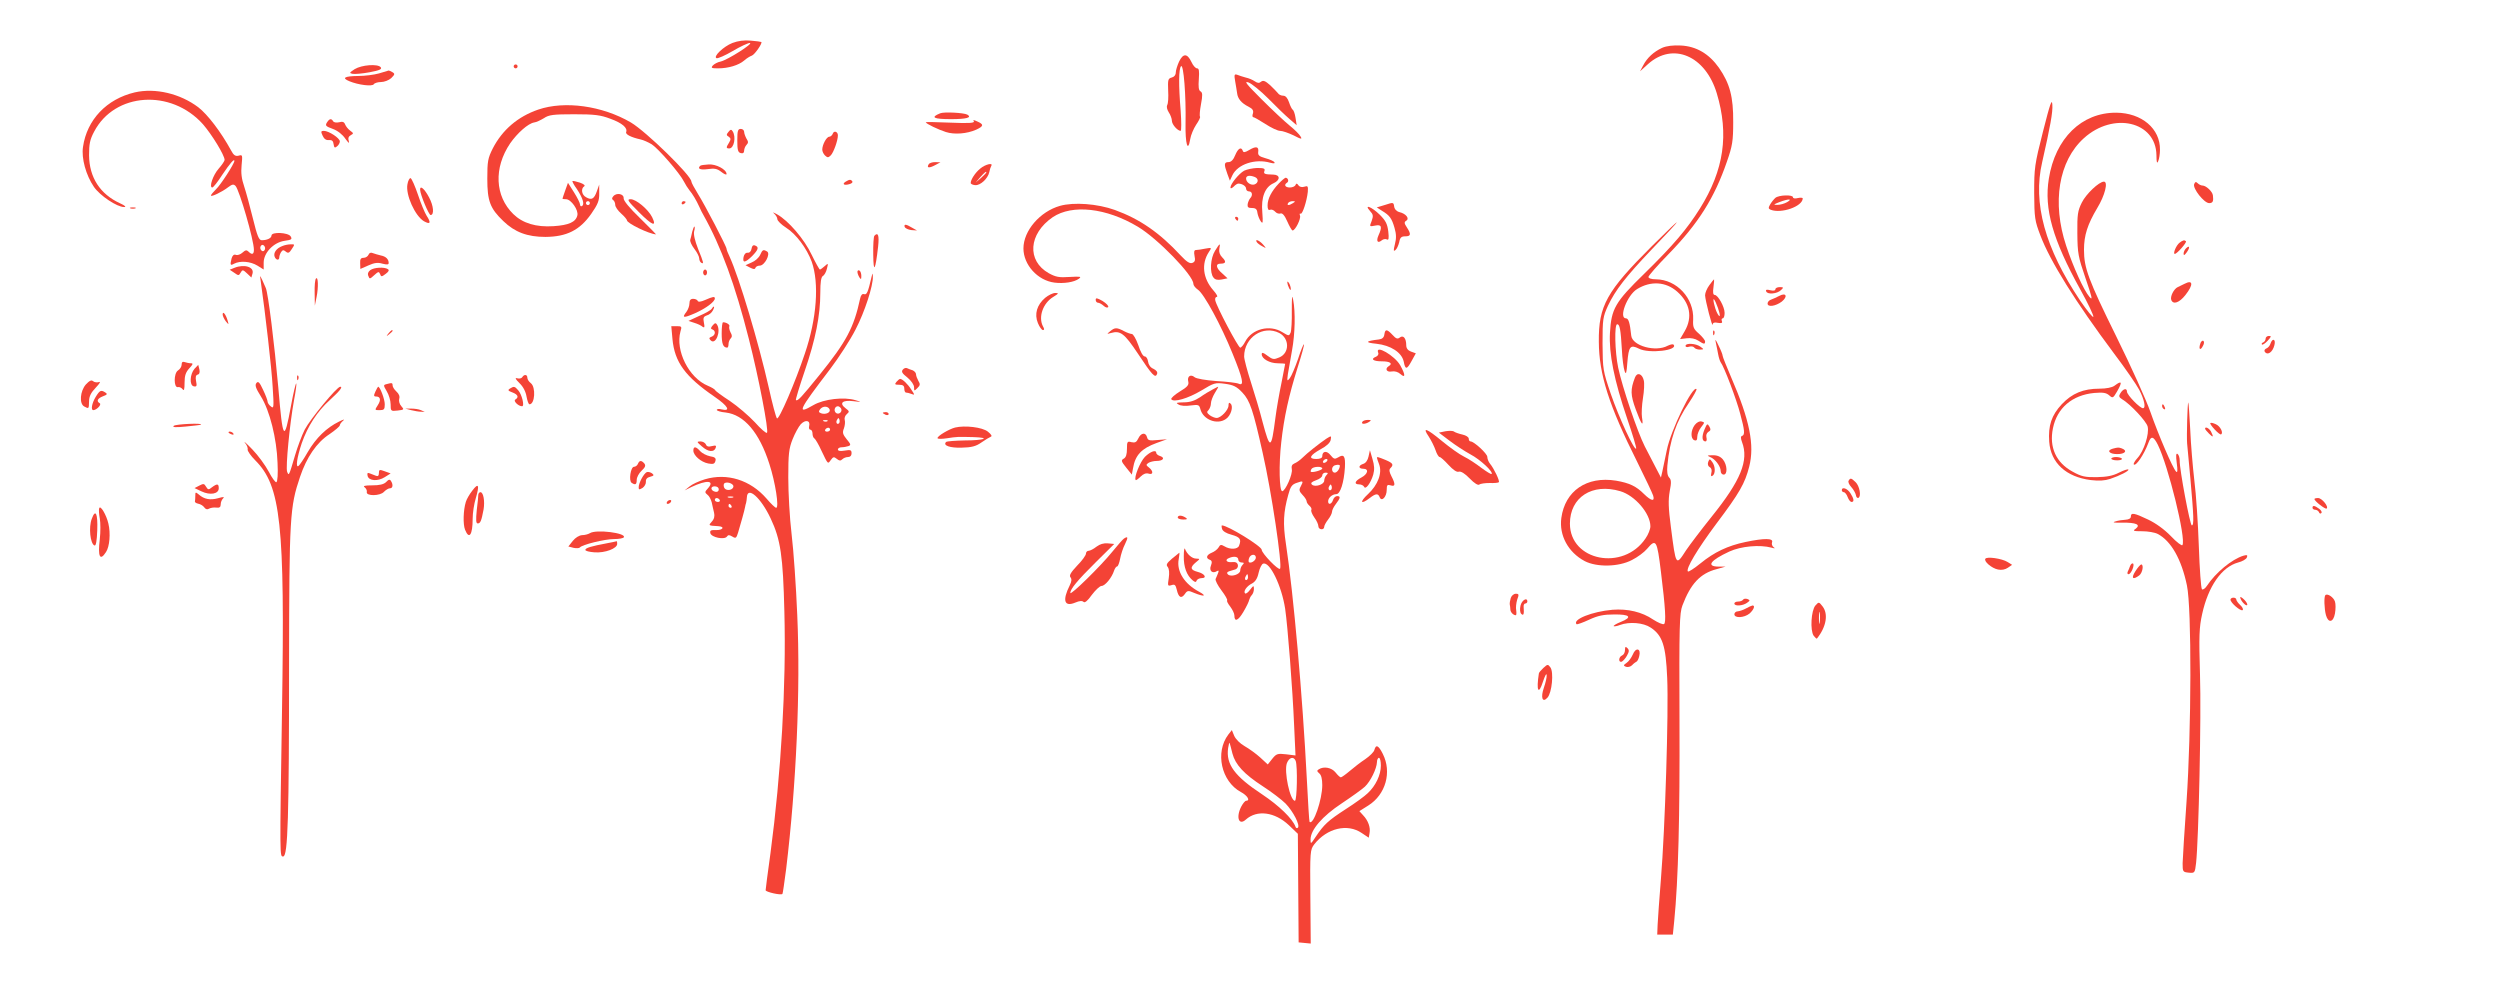 <?xml version="1.0" standalone="no"?>
<!DOCTYPE svg PUBLIC "-//W3C//DTD SVG 20010904//EN"
 "http://www.w3.org/TR/2001/REC-SVG-20010904/DTD/svg10.dtd">
<svg version="1.0" xmlns="http://www.w3.org/2000/svg"
 width="1280pt" height="512pt" viewBox="0 0 1280 512"
 preserveAspectRatio="xMidYMid meet">
<g transform="translate(0,512) scale(0.1,-0.1)"
fill="#f44336" stroke="none">
<path d="M3750 4900 c-46 -18 -101 -71 -81 -78 7 -2 44 14 83 37 39 23 78 41
87 41 22 -1 -114 -87 -149 -95 -16 -3 -34 -13 -41 -21 -10 -12 -5 -14 27 -14
53 0 106 16 134 40 12 11 30 22 39 25 14 4 56 64 49 70 -2 1 -26 5 -54 7 -34
3 -65 -1 -94 -12z"/>
<path d="M8510 4875 c-43 -20 -77 -51 -97 -90 l-16 -30 41 37 c127 114 294 43
352 -150 63 -210 37 -392 -86 -589 -66 -105 -133 -185 -285 -334 -150 -146
-169 -180 -176 -303 -6 -105 21 -242 88 -439 28 -82 49 -151 46 -154 -10 -10
-88 159 -130 281 -40 118 -41 125 -42 256 0 127 2 138 28 195 38 80 90 147
221 285 173 180 175 190 4 20 -232 -231 -274 -306 -272 -490 1 -167 51 -325
197 -616 41 -82 77 -159 81 -171 10 -32 -9 -29 -46 7 -41 41 -75 57 -144 69
-150 24 -261 -52 -280 -191 -12 -89 35 -176 120 -221 62 -32 174 -30 242 6 28
14 63 40 77 57 46 54 51 46 71 -118 23 -185 27 -260 16 -267 -6 -4 -31 7 -56
23 -57 39 -130 56 -208 50 -104 -9 -207 -50 -184 -74 3 -2 32 8 64 23 45 21
75 27 128 27 82 1 95 -14 35 -38 -23 -9 -39 -19 -37 -22 3 -2 17 0 32 6 48 18
120 12 157 -13 61 -40 78 -92 85 -257 8 -175 -11 -775 -32 -1030 -8 -102 -16
-207 -17 -235 l-2 -50 40 0 40 0 7 69 c21 212 29 534 27 1026 -2 489 0 550 15
590 42 111 91 164 175 186 l46 13 -37 0 c-64 1 -41 32 56 77 61 28 157 36 216
20 17 -5 21 -4 11 2 -8 6 -11 17 -8 26 8 21 -41 21 -136 1 -91 -19 -160 -52
-230 -109 -32 -26 -61 -45 -65 -42 -12 13 49 115 146 245 119 158 146 206 168
292 28 110 3 237 -92 456 -24 56 -44 106 -44 111 0 6 -9 29 -21 53 -15 32 -19
36 -14 15 3 -15 9 -42 12 -60 3 -17 9 -35 13 -41 17 -21 82 -193 100 -264 23
-85 25 -108 9 -113 -7 -2 -7 -12 0 -31 36 -94 -6 -197 -155 -382 -53 -66 -112
-144 -131 -172 -53 -82 -52 -84 -78 118 -13 98 -14 139 -6 184 9 45 8 59 -3
70 -9 10 -12 30 -9 62 12 129 45 226 110 320 24 36 42 68 39 71 -20 19 -132
-212 -152 -313 -9 -44 -19 -93 -23 -110 l-7 -30 -26 50 c-14 28 -40 77 -57
110 -37 73 -115 303 -136 403 -17 82 -20 222 -5 222 13 0 18 -27 24 -130 2
-47 9 -96 14 -110 7 -20 10 -12 14 44 7 83 15 93 59 71 51 -27 206 -9 177 21
-4 3 -16 0 -29 -6 -62 -34 -181 -1 -187 51 -7 67 -14 89 -27 89 -39 0 6 119
57 150 70 43 147 38 205 -13 66 -58 80 -131 39 -202 l-24 -41 34 4 c21 3 44
-2 59 -12 29 -19 35 -20 35 -4 0 6 -14 24 -32 40 -28 24 -31 34 -29 72 5 109
-84 205 -191 206 -22 0 -38 5 -38 12 0 6 46 59 103 117 153 157 235 288 299
474 28 80 32 106 32 202 1 129 -17 197 -73 278 -51 72 -116 110 -195 114 -40
2 -73 -2 -96 -12z m-214 -2270 c75 -22 154 -114 154 -180 0 -14 -11 -42 -25
-62 -114 -169 -387 -115 -387 76 0 135 114 209 258 166z"/>
<path d="M6037 4805 c-9 -20 -17 -45 -17 -56 0 -13 -8 -23 -21 -26 -19 -5 -20
-12 -18 -67 2 -33 0 -67 -5 -74 -4 -8 -1 -23 8 -37 9 -13 16 -33 16 -43 0 -19
29 -52 45 -52 4 0 4 46 0 103 -11 132 -10 216 2 228 13 13 26 -153 23 -292 -2
-106 12 -154 24 -81 3 20 17 53 30 73 14 20 23 39 20 42 -3 3 -1 31 5 63 9 47
8 60 -2 66 -10 5 -12 23 -9 63 3 42 1 55 -9 55 -8 0 -21 15 -29 33 -21 44 -42
45 -63 2z"/>
<path d="M1816 4766 c-27 -18 -29 -20 -11 -24 11 -2 50 1 87 8 53 10 65 16 57
26 -15 18 -97 12 -133 -10z"/>
<path d="M2630 4780 c0 -5 5 -10 10 -10 6 0 10 5 10 10 0 6 -4 10 -10 10 -5 0
-10 -4 -10 -10z"/>
<path d="M1940 4744 c-25 -7 -72 -13 -106 -13 -71 -1 -86 -10 -45 -27 46 -19
118 -28 125 -15 4 6 21 11 37 11 16 0 40 9 52 20 18 18 20 22 7 30 -8 5 -17 9
-20 9 -3 -1 -25 -7 -50 -15z"/>
<path d="M6324 4704 c4 -21 8 -49 10 -61 3 -28 22 -51 58 -69 22 -11 27 -20
23 -35 -4 -10 -3 -19 2 -19 5 0 32 -16 62 -35 29 -19 63 -35 75 -35 13 0 43
-11 69 -23 40 -21 45 -21 36 -6 -5 10 -30 35 -56 56 -26 21 -91 82 -144 135
-78 78 -91 94 -67 86 17 -6 63 -44 102 -83 39 -40 88 -87 108 -104 l37 -32 -6
38 c-3 21 -10 39 -14 41 -4 2 -13 19 -19 38 -8 23 -18 34 -30 34 -11 0 -23 6
-27 13 -5 6 -23 25 -40 41 -25 22 -35 26 -46 18 -10 -9 -18 -8 -33 2 -10 7
-31 16 -46 19 -14 4 -34 10 -43 14 -15 5 -17 1 -11 -33z"/>
<path d="M690 4647 c-144 -34 -245 -140 -265 -279 -9 -58 15 -145 56 -205 31
-45 118 -103 154 -103 13 0 6 7 -20 19 -103 47 -158 133 -159 246 0 57 4 80
26 121 105 201 394 220 557 38 46 -53 111 -159 111 -183 0 -5 -14 -26 -30 -44
-30 -34 -51 -97 -33 -97 5 0 28 29 51 65 39 58 62 85 62 71 0 -14 -71 -124
-94 -145 -14 -14 -26 -28 -26 -32 0 -9 57 18 89 43 20 15 27 16 37 6 20 -22
94 -277 94 -327 0 -24 -10 -27 -28 -9 -9 9 -16 8 -30 -5 -11 -10 -26 -15 -34
-12 -10 4 -17 -2 -22 -17 -9 -36 -7 -39 13 -28 31 16 83 12 119 -10 l32 -20 0
35 c0 51 51 104 107 112 36 5 40 8 31 23 -13 20 -98 24 -98 4 0 -13 -22 -24
-50 -24 -14 0 -23 21 -45 111 -15 61 -35 135 -45 165 -13 38 -17 69 -13 108 5
52 5 55 -15 49 -17 -4 -26 2 -39 27 -52 95 -120 184 -168 221 -93 70 -220 100
-325 76z m665 -807 c-5 -8 -11 -8 -17 -2 -6 6 -7 16 -3 22 5 8 11 8 17 2 6 -6
7 -16 3 -22z"/>
<path d="M10460 4446 c-43 -169 -45 -186 -45 -315 1 -127 3 -141 32 -217 50
-132 179 -339 377 -604 56 -74 114 -158 129 -186 26 -50 35 -94 19 -94 -16 0
-82 68 -82 85 0 20 -20 15 -34 -9 -9 -14 -7 -20 9 -30 40 -23 124 -112 131
-140 9 -38 -19 -125 -52 -161 -14 -15 -22 -30 -19 -33 11 -11 53 52 75 111 13
37 26 34 48 -10 53 -106 146 -482 126 -514 -3 -5 -30 15 -59 46 -34 35 -77 66
-117 85 -71 34 -88 37 -88 15 0 -9 -10 -15 -27 -16 -16 -1 -39 -4 -53 -9 -17
-5 -6 -7 35 -6 72 1 97 -10 70 -31 -17 -11 -13 -13 34 -13 28 0 64 -6 79 -14
68 -36 121 -129 149 -263 25 -118 23 -745 -2 -1108 -11 -148 -19 -290 -20
-315 0 -43 1 -45 31 -48 31 -3 32 -2 38 50 13 118 27 748 20 964 -6 200 -4
242 11 310 31 142 100 241 184 264 21 5 42 17 45 26 5 12 1 14 -17 9 -60 -18
-143 -87 -188 -155 -9 -14 -21 -21 -25 -17 -5 5 -12 104 -16 220 -4 117 -14
268 -23 337 -8 69 -18 186 -21 260 -4 74 -8 137 -10 139 -4 4 -9 -174 -6 -209
1 -8 8 -91 17 -183 17 -191 19 -237 7 -237 -9 0 -63 286 -62 332 0 15 -5 30
-11 34 -8 5 -9 -9 -4 -47 5 -37 4 -51 -3 -44 -17 16 -92 191 -132 306 -20 58
-98 231 -174 385 -144 292 -166 352 -166 445 0 74 18 130 68 214 39 64 57 135
34 135 -25 0 -92 -64 -113 -107 -21 -42 -24 -61 -23 -158 1 -102 4 -119 42
-230 34 -99 38 -116 20 -95 -29 34 -82 150 -119 261 -74 222 -39 435 91 552
151 136 368 85 371 -87 0 -38 3 -46 9 -31 5 11 9 37 9 58 2 108 -93 189 -224
190 -177 1 -312 -131 -345 -338 -25 -155 20 -312 161 -567 39 -70 69 -133 67
-140 -2 -6 -32 31 -67 82 -181 270 -244 500 -195 710 41 181 55 256 52 294 -2
33 -11 8 -48 -138z"/>
<path d="M2756 4559 c-105 -36 -184 -104 -233 -199 -25 -50 -28 -65 -28 -155
0 -114 14 -152 82 -217 59 -57 123 -81 216 -81 108 1 175 34 234 118 34 49 42
68 41 105 l0 45 -12 -34 c-14 -40 -27 -47 -55 -31 -23 12 -28 44 -10 56 7 4
-2 12 -22 19 -19 6 -36 10 -38 8 -2 -1 7 -20 22 -40 31 -47 41 -79 27 -88 -5
-3 -10 0 -10 7 0 8 -14 36 -31 63 l-31 49 -14 -39 c-8 -22 -14 -41 -14 -42 0
-2 8 -3 18 -3 26 0 65 -56 58 -83 -8 -34 -44 -50 -122 -55 -89 -6 -158 15
-206 62 -94 92 -101 236 -16 362 37 53 92 102 123 107 11 1 33 12 50 22 25 17
47 20 155 20 105 0 135 -4 185 -23 61 -22 89 -47 81 -68 -5 -12 25 -27 74 -38
14 -3 39 -14 57 -25 33 -21 144 -148 165 -191 7 -14 19 -33 27 -43 17 -20 36
-52 52 -87 6 -14 15 -32 20 -40 92 -164 163 -359 233 -635 50 -195 103 -471
93 -481 -4 -4 -32 20 -62 54 -31 33 -88 82 -128 109 -40 26 -74 51 -75 55 -2
5 -19 15 -38 23 -97 40 -167 180 -140 278 8 25 6 27 -19 27 l-28 0 6 -66 c11
-118 65 -192 215 -295 70 -48 86 -77 36 -65 -13 4 -24 2 -24 -3 0 -4 20 -11
45 -13 95 -11 173 -103 224 -263 31 -95 51 -225 35 -225 -5 0 -27 21 -50 48
-82 94 -201 132 -315 98 -30 -9 -65 -25 -79 -37 l-25 -20 34 17 c80 38 123 35
85 -7 -16 -17 -16 -21 -2 -32 9 -6 18 -24 22 -39 3 -16 9 -39 12 -53 4 -17 1
-32 -11 -45 -19 -21 -19 -21 32 -24 36 -2 25 -21 -11 -20 -27 1 -32 -2 -29
-16 6 -22 73 -35 85 -17 6 9 12 9 27 0 18 -11 21 -9 30 20 11 37 34 117 36
132 1 6 3 15 5 20 2 6 3 19 4 29 3 59 72 -2 122 -109 51 -108 63 -192 70 -477
10 -376 -17 -828 -71 -1235 -14 -100 -25 -186 -25 -191 0 -9 79 -27 86 -19 2
1 10 59 19 127 52 430 74 919 57 1300 -6 146 -19 333 -29 415 -10 83 -17 213
-17 290 0 120 3 148 22 196 12 30 31 65 42 77 24 25 50 20 43 -9 -3 -10 0 -19
6 -19 6 0 11 -9 11 -19 0 -11 4 -23 10 -26 5 -3 22 -32 36 -63 34 -71 32 -69
48 -47 12 17 16 17 30 6 13 -11 20 -11 28 -3 7 7 20 12 30 12 11 0 18 7 18 19
0 17 -5 19 -35 14 -23 -4 -35 -2 -35 6 0 6 9 11 19 11 11 0 26 3 35 6 14 5 12
10 -9 35 -20 25 -23 34 -14 56 5 14 7 33 4 43 -3 9 2 23 11 30 14 12 13 15 -7
30 -34 26 -16 43 40 36 44 -5 45 -5 11 5 -58 18 -162 6 -215 -25 -89 -52 -77
-28 85 184 44 58 103 149 130 202 48 92 91 226 89 272 -1 20 -1 20 -6 1 -19
-82 -25 -96 -39 -91 -9 3 -16 -4 -20 -22 -32 -149 -70 -221 -210 -394 -93
-115 -111 -134 -119 -126 -2 2 18 69 45 148 56 163 80 286 80 401 0 55 4 80
13 86 8 4 17 21 21 38 7 28 7 29 -12 12 -10 -9 -21 -17 -24 -17 -3 0 -22 34
-42 75 -38 81 -120 176 -178 208 -18 10 -25 12 -15 4 9 -8 17 -21 17 -29 0 -8
20 -28 45 -44 51 -32 106 -106 131 -174 39 -110 26 -291 -35 -470 -49 -147
-133 -342 -143 -332 -5 5 -24 76 -42 158 -52 230 -151 562 -201 671 -8 17 -15
34 -15 39 0 12 -111 225 -147 282 -18 29 -33 57 -33 62 0 31 -232 257 -310
303 -147 86 -339 112 -474 66z m264 -479 c0 -5 -4 -10 -10 -10 -5 0 -10 5 -10
10 0 6 5 10 10 10 6 0 10 -4 10 -10z m1228 -1057 c5 -16 -22 -27 -44 -19 -13
5 -14 9 -4 22 15 17 41 15 48 -3z m58 6 c10 -17 -13 -36 -27 -22 -12 12 -4 33
11 33 5 0 12 -5 16 -11z m-10 -76 c-10 -10 -19 5 -10 18 6 11 8 11 12 0 2 -7
1 -15 -2 -18z m-59 11 c-3 -3 -12 -4 -19 -1 -8 3 -5 6 6 6 11 1 17 -2 13 -5z
m13 -44 c0 -5 -7 -10 -16 -10 -8 0 -12 5 -9 10 3 6 10 10 16 10 5 0 9 -4 9
-10z m-495 -290 c0 -19 -35 -26 -46 -9 -4 7 -5 17 -2 22 8 14 48 3 48 -13z
m-75 -16 c0 -9 -7 -14 -17 -12 -25 5 -28 28 -4 28 12 0 21 -6 21 -16z m73 -41
c-7 -2 -19 -2 -25 0 -7 3 -2 5 12 5 14 0 19 -2 13 -5z m-68 -13 c3 -5 -1 -10
-9 -10 -9 0 -16 5 -16 10 0 6 4 10 9 10 6 0 13 -4 16 -10z m60 -30 c3 -5 1
-10 -4 -10 -6 0 -11 5 -11 10 0 6 2 10 4 10 3 0 8 -4 11 -10z"/>
<path d="M4814 4540 c-52 -21 -35 -30 55 -30 79 0 109 8 84 23 -18 10 -120 15
-139 7z"/>
<path d="M1674 4493 c-10 -16 -6 -20 30 -33 25 -9 50 -29 64 -50 16 -22 22
-27 18 -13 -5 15 -2 24 10 31 15 8 15 10 -3 23 -11 8 -22 22 -26 32 -5 13 -13
16 -31 11 -13 -3 -27 -1 -30 5 -10 16 -19 14 -32 -6z"/>
<path d="M4986 4499 c5 -9 -25 -11 -119 -7 -70 3 -127 4 -127 2 0 -7 65 -38
103 -50 43 -14 108 -9 155 12 39 18 40 27 6 42 -19 9 -24 9 -18 1z"/>
<path d="M3730 4445 c-12 -14 -11 -18 1 -25 11 -8 12 -13 2 -30 -16 -25 -16
-30 1 -30 24 0 36 59 17 88 -6 10 -11 10 -21 -3z"/>
<path d="M3775 4401 c0 -49 3 -61 18 -65 11 -3 17 2 17 13 0 9 6 23 12 29 10
10 10 17 0 32 -6 11 -12 27 -12 35 0 8 -8 15 -17 15 -15 0 -18 -9 -18 -59z"/>
<path d="M1652 4425 c7 -16 18 -24 32 -22 15 1 22 -4 24 -21 3 -19 6 -21 18
-11 8 6 14 18 14 25 0 17 -57 54 -82 54 -15 0 -16 -4 -6 -25z"/>
<path d="M4264 4436 c-3 -9 -12 -16 -18 -16 -14 0 -36 -41 -36 -66 0 -9 6 -22
14 -30 13 -12 17 -12 30 1 14 15 36 75 36 102 0 19 -20 26 -26 9z"/>
<path d="M6396 4352 c-22 -13 -30 -14 -33 -4 -8 22 -24 13 -39 -23 -9 -23 -21
-35 -34 -35 -23 0 -24 -11 -6 -60 l13 -35 13 28 c27 56 116 86 193 64 19 -5
26 -4 22 2 -3 6 -24 15 -46 21 -32 9 -39 15 -37 32 4 28 -11 31 -46 10z"/>
<path d="M4755 4279 c-12 -19 2 -21 32 -5 l28 15 -27 1 c-15 0 -30 -5 -33 -11z"/>
<path d="M3585 4271 c-16 -15 0 -22 38 -17 35 5 48 3 70 -14 15 -12 27 -17 27
-11 0 23 -54 52 -92 49 -21 -1 -41 -4 -43 -7z"/>
<path d="M5019 4257 c-26 -21 -49 -57 -49 -74 0 -5 11 -10 23 -11 27 -2 65 34
72 66 2 12 7 27 10 32 12 19 -30 9 -56 -13z m31 -20 c0 -2 -12 -14 -27 -28
l-28 -24 24 28 c23 25 31 32 31 24z"/>
<path d="M6370 4246 c-27 -15 -70 -68 -70 -86 0 -7 7 -4 16 4 8 9 19 16 24 16
20 0 40 -13 40 -26 0 -8 7 -14 15 -14 17 0 20 -21 6 -35 -5 -6 -11 -19 -13
-30 -2 -16 3 -20 22 -20 19 0 26 -6 28 -25 2 -13 10 -33 17 -43 11 -15 12 -9
8 46 -7 77 14 130 58 149 35 16 34 43 -1 44 -46 1 -52 4 -46 19 4 12 -3 15
-37 15 -23 -1 -53 -7 -67 -14z m54 -32 c21 -8 20 -30 0 -38 -19 -7 -44 10 -44
30 0 15 18 18 44 8z"/>
<path d="M2086 4176 c-10 -53 39 -162 85 -189 33 -18 37 -8 13 29 -9 14 -29
62 -44 107 -15 44 -32 83 -38 85 -5 1 -13 -13 -16 -32z"/>
<path d="M6547 4180 c-37 -39 -57 -78 -57 -112 0 -19 4 -26 13 -22 8 3 19 -2
26 -10 7 -8 19 -12 27 -9 10 3 21 -9 35 -41 11 -25 23 -46 27 -46 14 0 44 61
38 76 -3 8 -2 13 3 10 9 -6 32 64 37 112 2 29 0 32 -18 26 -12 -4 -24 -1 -30
7 -7 11 -11 11 -15 2 -2 -7 -16 -13 -29 -13 -24 0 -32 14 -14 25 11 7 4 25 -8
25 -4 -1 -20 -14 -35 -30z m73 -100 c-20 -13 -33 -13 -25 0 3 6 14 10 23 10
15 0 15 -2 2 -10z"/>
<path d="M4330 4190 c-20 -12 -9 -21 18 -13 12 3 19 9 16 14 -7 11 -15 11 -34
-1z"/>
<path d="M11234 4177 c-8 -22 51 -97 77 -97 19 0 23 10 19 40 -2 19 -35 50
-53 50 -7 0 -18 5 -25 12 -9 9 -13 7 -18 -5z"/>
<path d="M2151 4148 c1 -25 45 -130 54 -129 19 1 15 47 -8 90 -23 44 -47 65
-46 39z"/>
<path d="M3140 4115 c-8 -9 -8 -15 0 -20 5 -3 10 -14 10 -24 0 -10 14 -30 30
-44 17 -15 30 -31 30 -35 0 -15 113 -70 149 -72 1 0 -35 37 -82 83 -55 53 -85
90 -84 102 2 23 -37 30 -53 10z"/>
<path d="M9090 4107 c-8 -7 -20 -22 -27 -34 -10 -17 -9 -22 3 -27 55 -21 163
17 164 58 0 4 -11 5 -25 2 -14 -4 -25 -2 -25 4 0 14 -72 12 -90 -3z m60 -22
c-14 -8 -36 -14 -50 -14 -22 0 -21 2 10 14 47 18 71 18 40 0z"/>
<path d="M3272 4033 c68 -68 92 -77 67 -25 -20 40 -82 92 -110 92 -21 0 -15
-9 43 -67z"/>
<path d="M3490 4079 c0 -5 5 -7 10 -4 6 3 10 8 10 11 0 2 -4 4 -10 4 -5 0 -10
-5 -10 -11z"/>
<path d="M7092 4071 l-43 -13 28 -18 c38 -23 49 -38 63 -87 9 -31 10 -53 2
-83 -8 -33 -8 -39 3 -30 7 6 15 24 19 40 4 24 11 30 31 30 29 0 31 11 8 46
-14 21 -14 27 -3 34 18 11 -1 36 -35 44 -15 4 -25 15 -27 29 -3 21 -4 22 -46
8z"/>
<path d="M5427 4066 c-102 -29 -187 -127 -187 -218 0 -83 72 -164 159 -175 47
-6 101 2 125 20 15 11 8 12 -47 9 -55 -4 -72 0 -107 19 -114 64 -104 202 20
287 100 67 274 48 436 -49 102 -61 284 -249 284 -292 0 -8 10 -21 23 -30 31
-20 119 -182 178 -328 53 -130 60 -166 32 -154 -10 5 -61 11 -115 14 -54 4
-103 12 -112 20 -20 17 -39 4 -32 -23 4 -17 -4 -27 -44 -51 -26 -16 -46 -34
-43 -39 11 -18 86 4 153 44 66 40 72 42 122 35 43 -6 60 -14 89 -45 39 -41 55
-90 104 -309 45 -197 101 -574 89 -593 -7 -11 -94 79 -94 97 0 18 -174 125
-204 125 -2 0 -2 -8 1 -18 3 -11 21 -23 49 -30 43 -12 51 -23 38 -56 -7 -19
-46 -21 -75 -3 -17 10 -22 9 -30 -6 -6 -10 -22 -22 -35 -27 -27 -11 -32 -28
-10 -36 11 -4 13 -12 6 -30 -11 -27 8 -43 31 -28 9 5 10 2 6 -9 -4 -10 -9 -23
-13 -31 -3 -7 11 -34 30 -59 19 -25 32 -48 29 -51 -3 -3 4 -17 16 -32 11 -15
21 -35 21 -45 0 -35 19 -28 46 18 16 27 29 54 30 62 2 7 7 18 13 24 6 6 11 20
11 31 0 20 -2 19 -20 -4 -10 -14 -22 -22 -25 -18 -11 10 9 38 36 51 16 9 27
25 33 54 5 23 16 45 23 47 34 13 95 -113 113 -231 13 -89 38 -408 46 -599 l7
-152 -48 6 c-44 5 -50 3 -71 -23 l-23 -29 -39 36 c-21 19 -57 45 -80 58 -23
13 -46 36 -53 53 l-12 29 -18 -23 c-69 -91 -36 -240 64 -294 34 -18 50 -45 27
-45 -5 0 -16 -13 -25 -30 -28 -55 -12 -99 24 -66 57 51 148 39 220 -29 l46
-44 2 -278 2 -278 31 -3 31 -3 -2 239 c-2 235 -1 241 20 269 65 83 170 108
243 58 l36 -24 4 23 c6 29 -7 65 -33 92 l-19 21 46 29 c89 56 121 171 74 264
-22 44 -35 50 -43 21 -2 -11 -24 -32 -47 -48 -23 -15 -59 -43 -80 -61 -20 -17
-41 -32 -45 -32 -4 0 -16 11 -27 25 -20 25 -60 33 -86 16 -10 -6 -10 -10 3
-21 10 -8 15 -29 15 -60 0 -74 -46 -207 -65 -188 -2 1 -8 100 -14 218 -22 428
-68 949 -107 1205 -16 104 -13 163 12 252 11 42 19 53 44 61 33 12 35 10 19
-20 -9 -16 -7 -24 10 -42 12 -12 21 -27 21 -33 0 -6 7 -16 15 -23 8 -7 12 -16
9 -21 -3 -5 4 -22 15 -38 12 -16 21 -36 21 -45 0 -19 30 -22 30 -3 0 6 9 23
20 37 11 14 20 32 20 40 0 8 9 26 20 40 23 30 25 40 6 40 -8 0 -18 -9 -21 -20
-7 -22 -25 -27 -25 -7 0 18 21 37 42 37 20 0 39 58 44 137 3 58 -5 70 -35 51
-17 -10 -22 -9 -39 12 -19 24 -42 21 -42 -6 0 -9 -11 -14 -31 -14 -42 0 -33
19 23 50 30 16 48 33 51 47 4 23 4 23 -22 7 -34 -23 -98 -73 -125 -100 -11
-11 -29 -23 -39 -27 -12 -5 -16 -14 -13 -29 6 -25 -33 -112 -49 -113 -15 0
-18 137 -5 250 14 128 39 241 84 384 20 63 35 116 32 118 -2 2 -16 -31 -30
-75 -15 -43 -34 -88 -42 -98 -14 -18 -15 -16 -10 21 4 22 13 76 21 120 16 87
18 197 6 260 -6 30 -7 16 -7 -55 1 -52 -2 -103 -6 -113 -8 -18 -9 -18 -42 2
-65 41 -157 17 -191 -49 -8 -16 -20 -30 -25 -30 -10 0 -123 213 -128 243 -2 9
2 17 8 17 7 0 -2 16 -19 35 -52 60 -61 134 -22 194 16 24 16 24 -18 18 -18 -4
-40 -7 -47 -7 -10 0 -12 -9 -8 -30 5 -23 2 -31 -11 -36 -13 -5 -29 5 -59 37
-109 118 -211 188 -338 234 -89 32 -210 41 -281 21z m1123 -651 c53 -28 53
-103 0 -125 -28 -12 -34 -11 -61 9 -22 17 -29 18 -29 7 0 -23 41 -46 82 -46
21 0 38 -2 38 -3 0 -2 -9 -46 -19 -98 -11 -52 -25 -132 -31 -179 -21 -163 -27
-165 -66 -19 -13 52 -40 142 -59 201 -19 59 -35 119 -35 133 0 98 98 162 180
120z m245 -655 c-3 -5 -11 -10 -16 -10 -6 0 -7 5 -4 10 3 6 11 10 16 10 6 0 7
-4 4 -10z m65 -24 c0 -16 -14 -36 -26 -36 -14 0 -19 22 -7 33 7 8 33 10 33 3z
m-90 -15 c0 -8 -52 -23 -59 -16 -1 2 0 8 4 14 8 13 55 15 55 2z m22 -33 c-7
-7 -12 -20 -12 -29 0 -20 -48 -35 -63 -20 -8 8 -1 14 21 22 18 6 32 17 32 25
0 8 8 14 17 14 13 0 14 -3 5 -12z m24 -75 c-10 -10 -19 5 -10 18 6 11 8 11 12
0 2 -7 1 -15 -2 -18z m-386 -348 c0 -15 -26 -32 -36 -23 -2 3 -2 13 2 22 8 20
34 21 34 1z m-90 -10 c0 -8 8 -15 17 -15 13 0 14 -3 5 -12 -7 -7 -12 -20 -12
-29 0 -20 -48 -35 -63 -20 -7 7 -5 12 6 16 9 3 24 7 33 10 8 3 14 13 12 22 -3
13 -12 17 -31 15 -27 -3 -38 12 -14 21 25 11 47 7 47 -8z m50 -90 c0 -8 -4
-15 -10 -15 -5 0 -7 7 -4 15 4 8 8 15 10 15 2 0 4 -7 4 -15z m-80 -903 c15
-57 59 -105 156 -168 45 -29 97 -69 116 -88 39 -40 76 -112 63 -124 -4 -4 -10
-2 -12 5 -15 41 -84 108 -171 166 -141 93 -186 154 -174 237 3 19 6 31 8 25 2
-5 8 -29 14 -53z m324 -38 c10 -27 7 -204 -4 -204 -25 0 -57 151 -41 193 12
30 35 36 45 11z m436 -24 c0 -48 -27 -104 -67 -141 -15 -15 -66 -52 -113 -82
-91 -59 -112 -79 -154 -142 -25 -38 -26 -38 -26 -13 0 49 60 119 160 185 51
34 104 72 118 85 29 27 61 93 62 126 0 12 5 22 10 22 6 0 10 -18 10 -40z"/>
<path d="M668 4053 c6 -2 18 -2 25 0 6 3 1 5 -13 5 -14 0 -19 -2 -12 -5z"/>
<path d="M7015 4039 c16 -17 17 -25 8 -50 -12 -30 -12 -30 18 -24 33 7 37 -6
17 -50 -13 -29 -5 -43 16 -26 8 7 20 9 27 5 9 -5 11 5 7 41 -5 39 -13 55 -44
86 -42 41 -83 56 -49 18z"/>
<path d="M6325 4000 c3 -5 8 -10 11 -10 2 0 4 5 4 10 0 6 -5 10 -11 10 -5 0
-7 -4 -4 -10z"/>
<path d="M4632 3958 c3 -7 18 -14 34 -16 l29 -2 -25 14 c-31 19 -43 20 -38 4z"/>
<path d="M3544 3933 c-3 -16 -8 -34 -10 -41 -2 -7 7 -28 21 -46 14 -18 25 -40
25 -49 0 -9 5 -19 10 -22 15 -9 13 0 -16 71 -16 41 -24 74 -20 90 4 13 4 24 1
24 -2 0 -7 -12 -11 -27z"/>
<path d="M4477 3913 c-4 -3 -7 -47 -6 -97 1 -99 11 -82 25 42 6 57 0 75 -19
55z"/>
<path d="M6435 3880 c3 -5 16 -15 28 -21 22 -12 22 -12 3 10 -19 21 -43 30
-31 11z"/>
<path d="M11159 3877 c-17 -13 -35 -57 -24 -57 11 0 63 59 57 65 -8 7 -15 6
-33 -8z"/>
<path d="M1445 3860 c-30 -11 -46 -35 -39 -54 7 -19 24 -21 24 -3 0 6 4 18 9
26 8 12 13 12 24 3 12 -10 18 -8 31 13 16 24 16 25 -6 24 -13 0 -32 -4 -43 -9z"/>
<path d="M3848 3847 c-2 -13 -10 -22 -20 -21 -10 1 -18 -8 -21 -22 -6 -32 8
-30 44 5 32 33 36 46 15 54 -10 4 -16 -2 -18 -16z"/>
<path d="M6221 3836 c-24 -38 -28 -113 -8 -137 8 -11 21 -14 42 -10 l30 6 -27
25 c-32 27 -36 50 -10 50 29 0 32 10 10 32 -13 13 -18 29 -15 44 6 32 3 30
-22 -10z"/>
<path d="M11192 3848 c-7 -7 -12 -19 -12 -27 0 -11 5 -8 16 7 18 25 15 39 -4
20z"/>
<path d="M3892 3815 c-7 -15 -26 -32 -44 -39 l-31 -14 23 -12 c18 -9 25 -10
28 -1 2 6 12 11 22 11 25 0 56 60 38 72 -20 12 -24 10 -36 -17z"/>
<path d="M1887 3816 c-4 -9 -15 -16 -25 -16 -15 0 -19 -7 -18 -28 l1 -29 41
18 c31 14 49 16 72 9 23 -6 32 -5 32 3 0 20 -14 34 -40 39 -14 3 -32 9 -41 12
-10 5 -19 1 -22 -8z"/>
<path d="M1201 3749 l-25 -10 24 -16 c21 -15 23 -15 32 1 9 16 12 16 33 -4
l22 -21 6 21 c9 33 -42 49 -92 29z"/>
<path d="M1896 3737 c-11 -8 -15 -19 -10 -30 6 -17 8 -16 30 4 21 19 24 20 30
6 5 -15 8 -15 29 1 15 11 19 19 11 24 -18 12 -71 9 -90 -5z"/>
<path d="M3600 3725 c0 -8 5 -15 10 -15 6 0 10 7 10 15 0 8 -4 15 -10 15 -5 0
-10 -7 -10 -15z"/>
<path d="M4390 3728 c0 -7 5 -20 10 -28 8 -12 10 -11 10 7 0 12 -4 25 -10 28
-5 3 -10 0 -10 -7z"/>
<path d="M1335 3680 c23 -161 56 -447 61 -540 7 -107 6 -114 -9 -101 -10 7
-17 19 -17 25 0 6 -10 33 -23 60 -18 39 -25 46 -34 35 -9 -11 -4 -26 23 -69
45 -72 81 -216 85 -340 3 -57 0 -96 -6 -99 -5 -2 -23 23 -39 54 -17 32 -54 83
-84 114 -30 31 -47 46 -38 34 10 -11 16 -27 14 -35 -1 -7 16 -32 39 -55 131
-131 152 -326 137 -1273 -12 -774 -12 -755 6 -755 24 0 30 204 30 985 1 752 4
804 56 958 34 101 85 176 151 219 29 20 53 40 53 46 0 5 8 16 18 24 9 8 -1 5
-23 -6 -63 -31 -117 -83 -159 -155 -21 -37 -43 -69 -48 -72 -15 -10 -8 42 17
117 30 86 79 163 145 222 49 45 67 67 52 67 -17 0 -154 -166 -182 -220 -15
-30 -37 -89 -49 -130 -32 -109 -32 -108 -41 -85 -8 23 13 242 35 364 9 46 14
85 12 88 -3 2 -15 -49 -27 -114 -35 -190 -42 -181 -65 92 -20 224 -52 483 -64
510 -32 73 -32 73 -26 35z"/>
<path d="M1618 3694 c-5 -4 -8 -37 -7 -73 l1 -66 9 45 c10 50 8 106 -3 94z"/>
<path d="M8752 3660 c-12 -16 -22 -39 -22 -52 1 -26 38 -171 39 -149 1 9 9 12
27 8 18 -3 24 -1 20 9 -3 8 -1 14 4 14 6 0 10 12 10 28 0 31 -34 92 -51 92 -8
0 -10 13 -6 40 3 22 4 40 3 40 -1 0 -12 -13 -24 -30z m44 -117 c14 -40 12 -56
-4 -26 -13 25 -25 80 -16 70 4 -4 13 -24 20 -44z"/>
<path d="M6591 3675 c1 -19 18 -51 18 -35 0 8 -4 22 -9 30 -5 8 -9 11 -9 5z"/>
<path d="M11185 3667 c-11 -5 -27 -13 -35 -17 -20 -9 -40 -49 -33 -66 10 -25
41 -14 72 25 42 53 40 81 -4 58z"/>
<path d="M9090 3639 c0 -7 -10 -9 -26 -5 -19 5 -25 3 -21 -6 6 -17 56 -13 76
7 14 13 13 15 -7 15 -12 0 -22 -5 -22 -11z"/>
<path d="M5351 3595 c-42 -36 -56 -83 -37 -129 8 -20 20 -36 26 -36 7 0 8 6 0
19 -25 48 0 119 53 151 28 17 29 20 10 20 -12 0 -35 -11 -52 -25z"/>
<path d="M9110 3605 c-14 -7 -33 -16 -42 -19 -10 -3 -18 -12 -18 -20 0 -20 41
-14 73 10 32 26 22 48 -13 29z"/>
<path d="M3610 3584 c-22 -10 -36 -11 -38 -4 -2 5 -12 10 -23 10 -13 0 -19 -7
-19 -23 0 -13 -7 -32 -15 -43 -25 -32 -17 -34 43 -8 56 25 102 59 102 76 0 11
-9 10 -50 -8z"/>
<path d="M5610 3585 c0 -8 5 -15 12 -15 6 0 19 -7 29 -16 10 -9 19 -11 23 -6
3 6 -10 19 -29 31 -28 16 -35 17 -35 6z"/>
<path d="M3644 3539 c-3 -6 -32 -23 -63 -36 l-56 -26 30 -10 c17 -5 36 -14 42
-20 10 -7 12 -3 7 21 -5 25 -2 31 15 37 12 3 26 15 31 26 11 20 6 27 -6 8z"/>
<path d="M1140 3510 c0 -8 8 -24 16 -35 16 -19 16 -19 9 5 -9 31 -25 50 -25
30z"/>
<path d="M3649 3454 c-11 -13 -11 -18 -1 -21 18 -7 15 -30 -5 -37 -13 -5 -14
-9 -4 -19 25 -25 54 47 32 81 -6 10 -11 9 -22 -4z"/>
<path d="M3695 3413 c0 -53 7 -72 28 -73 4 0 7 8 7 18 0 10 5 23 11 29 8 8 8
17 -1 32 -6 12 -8 25 -6 30 5 8 -15 21 -32 21 -4 0 -7 -26 -7 -57z"/>
<path d="M5684 3424 c-18 -15 -18 -15 4 -9 48 14 69 -2 137 -104 75 -113 90
-129 99 -106 4 10 -3 19 -19 27 -15 6 -25 21 -27 37 -2 14 -9 26 -17 26 -9 0
-22 24 -33 58 -11 31 -26 57 -33 57 -7 0 -26 7 -41 15 -36 19 -46 19 -70 -1z"/>
<path d="M1989 3413 c-13 -16 -12 -17 4 -4 9 7 17 15 17 17 0 8 -8 3 -21 -13z"/>
<path d="M7088 3408 c-2 -16 -11 -24 -28 -26 -69 -8 -74 -16 -13 -22 74 -8
130 -45 140 -91 8 -43 16 -42 40 2 l22 40 -25 9 c-16 6 -24 17 -24 32 0 36
-15 54 -33 40 -11 -9 -19 -7 -37 13 -29 31 -38 31 -42 3z"/>
<path d="M8771 3414 c0 -11 3 -14 6 -6 3 7 2 16 -1 19 -3 4 -6 -2 -5 -13z"/>
<path d="M11600 3386 c0 -8 -6 -16 -12 -19 -7 -2 -10 -7 -7 -11 3 -3 16 5 29
19 19 21 21 25 7 25 -9 0 -17 -6 -17 -14z"/>
<path d="M11265 3359 c-9 -28 1 -36 14 -10 7 12 7 22 2 26 -5 3 -13 -4 -16
-16z"/>
<path d="M11625 3361 c-3 -11 -13 -22 -21 -25 -8 -3 -12 -10 -9 -16 14 -22 41
-4 50 33 8 31 -10 38 -20 8z"/>
<path d="M8630 3349 c0 -6 8 -8 19 -4 11 3 22 1 26 -5 3 -5 16 -10 28 -10 22
1 22 1 3 15 -23 17 -76 20 -76 4z"/>
<path d="M7056 3315 c4 -8 -1 -17 -10 -21 -31 -12 -16 -24 29 -24 42 0 58 -11
35 -25 -21 -13 -10 -32 15 -27 16 3 33 -2 45 -13 27 -24 26 -3 -1 45 -28 49
-129 108 -113 65z"/>
<path d="M930 3253 c0 -10 -8 -23 -19 -30 -22 -14 -22 -90 0 -85 7 2 18 -3 24
-11 7 -10 10 -2 10 34 0 36 6 53 24 73 19 20 21 26 9 26 -9 0 -23 3 -32 6 -11
4 -16 0 -16 -13z"/>
<path d="M996 3232 c-24 -28 -27 -85 -4 -90 15 -3 17 2 12 26 -4 21 -2 31 8
34 9 2 12 11 9 26 l-6 24 -19 -20z"/>
<path d="M4622 3227 c-8 -10 -3 -19 24 -40 20 -17 34 -37 34 -50 0 -20 1 -20
17 -4 15 14 15 21 5 37 -6 11 -12 26 -12 34 0 7 -8 16 -17 20 -10 3 -23 8 -29
11 -6 3 -16 0 -22 -8z"/>
<path d="M8371 3187 c-24 -62 -23 -89 4 -163 29 -79 41 -94 32 -41 -3 17 -1
62 5 99 6 36 8 77 4 91 -8 34 -34 43 -45 14z"/>
<path d="M1521 3184 c0 -11 3 -14 6 -6 3 7 2 16 -1 19 -3 4 -6 -2 -5 -13z"/>
<path d="M2674 3189 c-3 -6 -15 -9 -25 -6 -14 4 -11 -3 11 -25 19 -18 32 -44
36 -69 4 -21 10 -39 15 -39 28 0 33 88 7 108 -10 7 -18 20 -18 28 0 17 -16 19
-26 3z"/>
<path d="M440 3152 c-30 -34 -35 -99 -9 -113 24 -13 24 -13 25 26 0 26 10 45
35 71 19 20 26 32 16 28 -9 -3 -23 -2 -30 4 -9 8 -19 3 -37 -16z"/>
<path d="M4590 3165 c-11 -13 -8 -15 14 -15 19 0 26 -5 26 -20 0 -11 4 -20 9
-20 5 0 18 -3 28 -7 17 -7 17 -5 -1 22 -19 30 -45 54 -57 55 -4 0 -12 -7 -19
-15z"/>
<path d="M1978 3153 c-16 -4 -15 -7 2 -36 11 -18 20 -48 20 -67 0 -35 1 -36
36 -32 33 4 34 5 19 22 -10 11 -14 27 -11 38 4 12 -1 25 -14 37 -11 10 -20 24
-20 32 0 13 -3 14 -32 6z"/>
<path d="M10826 3145 c-12 -9 -42 -15 -76 -15 -84 0 -141 -24 -194 -80 -52
-56 -70 -109 -64 -192 8 -108 86 -180 213 -196 42 -5 72 -3 99 6 51 17 99 42
93 48 -3 3 -24 -4 -48 -16 -31 -16 -62 -22 -113 -23 -60 -1 -79 3 -124 28 -85
46 -121 125 -101 222 21 104 98 170 211 181 46 4 62 1 77 -12 18 -16 20 -15
40 19 29 50 25 59 -13 30z"/>
<path d="M1922 3115 c-9 -20 -9 -25 3 -25 23 0 27 -18 9 -45 -16 -25 -16 -25
10 -25 22 0 26 4 26 30 0 26 -24 90 -34 90 -1 0 -8 -11 -14 -25z"/>
<path d="M2610 3130 c-11 -7 -9 -11 13 -19 29 -11 35 -25 15 -37 -11 -7 16
-34 35 -34 14 0 -1 61 -20 82 -18 21 -22 21 -43 8z"/>
<path d="M6209 3126 c-14 -7 -44 -25 -65 -40 -27 -18 -52 -26 -84 -26 -37 -1
-42 -2 -26 -11 10 -7 37 -9 62 -5 40 5 44 4 50 -19 14 -54 86 -82 131 -50 25
17 39 63 24 78 -8 8 -11 5 -11 -9 0 -23 -39 -64 -61 -64 -8 0 -24 6 -35 14
-15 12 -17 17 -6 27 6 7 12 22 12 34 0 11 9 35 20 53 11 17 19 32 17 32 -1 0
-14 -6 -28 -14z"/>
<path d="M490 3088 c-20 -33 -26 -68 -12 -68 17 1 43 28 33 35 -19 11 -12 25
16 36 22 8 24 12 13 19 -23 15 -29 12 -50 -22z"/>
<path d="M11070 3041 c0 -6 4 -13 10 -16 6 -3 7 1 4 9 -7 18 -14 21 -14 7z"/>
<path d="M2105 3020 c17 -4 39 -8 50 -8 l20 -1 -20 9 c-11 5 -33 8 -50 8 l-30
0 30 -8z"/>
<path d="M4520 3006 c0 -2 7 -6 15 -10 8 -3 15 -1 15 4 0 6 -7 10 -15 10 -8 0
-15 -2 -15 -4z"/>
<path d="M6975 2960 c-8 -13 15 -13 35 0 12 8 11 10 -7 10 -12 0 -25 -4 -28
-10z"/>
<path d="M8677 2944 c-21 -28 -22 -70 -2 -78 11 -4 15 1 15 18 0 13 9 35 20
49 18 23 19 25 2 29 -10 3 -24 -4 -35 -18z"/>
<path d="M11317 2954 c-6 -6 47 -63 55 -58 13 8 -4 42 -27 52 -13 6 -25 9 -28
6z"/>
<path d="M890 2940 c-10 -8 8 -9 60 -4 41 4 77 8 79 10 10 9 -126 3 -139 -6z"/>
<path d="M8727 2921 c-15 -36 -13 -61 5 -61 6 0 8 9 5 20 -3 12 1 23 10 29 12
6 13 13 5 27 -10 17 -12 16 -25 -15z"/>
<path d="M4890 2931 c-31 -8 -90 -43 -90 -54 0 -5 21 -5 48 -1 52 8 53 8 136
6 92 -3 55 -17 -44 -17 -49 -1 -92 -4 -96 -8 -18 -18 20 -31 80 -29 50 1 73 7
100 26 20 14 42 27 49 30 8 3 2 12 -15 26 -29 23 -118 33 -168 21z"/>
<path d="M11290 2925 c0 -3 9 -14 20 -25 22 -22 25 -19 10 11 -10 17 -30 27
-30 14z"/>
<path d="M7315 2885 c13 -20 29 -52 35 -70 6 -19 16 -35 21 -35 5 0 25 -18 45
-40 24 -26 43 -39 53 -35 11 3 31 -9 56 -35 24 -25 43 -36 49 -31 6 5 30 8 53
8 23 -1 44 1 47 4 6 6 -25 71 -46 96 -7 9 -13 24 -13 34 0 16 -68 79 -86 79
-5 0 -9 6 -9 14 0 8 -14 17 -32 21 -18 4 -38 11 -43 15 -6 5 -25 5 -44 2 l-34
-7 54 -41 c30 -23 78 -54 107 -70 50 -26 119 -90 109 -101 -3 -2 -26 12 -53
32 -26 20 -65 46 -88 57 -23 11 -73 47 -112 79 -81 67 -104 75 -69 24z"/>
<path d="M1170 2906 c0 -2 7 -7 16 -10 8 -3 12 -2 9 4 -6 10 -25 14 -25 6z"/>
<path d="M5828 2875 c-9 -19 -16 -23 -35 -19 -21 6 -23 3 -23 -34 0 -28 -5
-44 -16 -50 -15 -8 -14 -14 12 -46 l29 -36 6 32 c11 68 44 102 121 130 l53 19
-49 -4 c-41 -4 -49 -2 -53 14 -7 27 -31 24 -45 -6z"/>
<path d="M3593 2835 c32 -29 62 -32 71 -9 5 13 1 15 -19 10 -18 -5 -27 -2 -31
9 -4 8 -16 15 -28 15 -20 -1 -19 -2 7 -25z"/>
<path d="M3550 2813 c0 -25 39 -59 76 -66 26 -5 33 -2 37 13 4 14 -2 20 -28
24 -18 4 -40 15 -50 26 -22 25 -35 26 -35 3z"/>
<path d="M10818 2823 c-34 -9 -19 -28 22 -28 40 0 55 17 24 29 -17 6 -19 6
-46 -1z"/>
<path d="M5862 2781 c-25 -26 -58 -108 -47 -119 2 -2 13 6 25 18 14 14 28 19
41 15 24 -8 25 13 2 31 -16 12 -16 15 -3 24 8 5 27 10 42 10 33 0 45 16 18 25
-11 3 -20 11 -20 16 0 18 -29 8 -58 -20z"/>
<path d="M7007 2783 c-4 -19 -14 -34 -27 -38 -26 -8 -26 -25 0 -25 30 0 24
-27 -10 -45 -34 -18 -39 -35 -11 -35 11 0 22 -6 25 -12 7 -18 34 18 47 62 7
26 6 47 -4 80 l-13 45 -7 -32z"/>
<path d="M8756 2780 c26 -10 54 -48 54 -72 0 -10 7 -18 15 -18 21 0 19 50 -4
78 -13 15 -30 22 -53 21 -28 0 -30 -1 -12 -9z"/>
<path d="M7050 2776 c0 -3 5 -17 11 -33 17 -45 -6 -106 -57 -153 -44 -41 -38
-56 9 -20 31 24 43 25 51 4 10 -25 36 2 36 38 0 25 3 28 20 23 24 -8 26 5 4
47 -11 22 -13 33 -5 41 18 18 13 26 -25 42 -39 16 -44 17 -44 11z"/>
<path d="M10810 2772 c0 -5 13 -9 30 -9 16 0 27 4 24 9 -3 4 -16 8 -30 8 -13
0 -24 -4 -24 -8z"/>
<path d="M8746 2755 c-4 -12 -1 -22 8 -27 9 -5 12 -16 8 -30 -3 -14 -2 -19 6
-14 16 10 15 48 -1 70 -13 18 -14 18 -21 1z"/>
<path d="M3266 2745 c-3 -8 -12 -15 -20 -15 -17 0 -28 -72 -12 -82 19 -13 26
-9 26 15 0 13 11 34 25 47 19 18 22 26 14 37 -15 17 -25 17 -33 -2z"/>
<path d="M1940 2698 c0 -14 -5 -18 -15 -14 -8 3 -22 9 -31 12 -12 5 -15 2 -12
-12 5 -26 52 -30 88 -7 l30 19 -30 11 c-27 10 -30 9 -30 -9z"/>
<path d="M3312 2703 c-15 -6 -42 -55 -42 -78 0 -13 3 -13 20 -3 10 7 18 21 17
32 -1 13 6 21 22 25 19 5 21 8 10 17 -8 6 -20 9 -27 7z"/>
<path d="M1977 2652 c-12 -12 -34 -17 -71 -17 -39 0 -49 -3 -39 -10 8 -6 13
-17 11 -24 -5 -22 69 -21 88 1 10 10 23 18 31 18 14 0 17 18 5 37 -6 10 -12 9
-25 -5z"/>
<path d="M9465 2659 c-4 -6 2 -20 13 -32 11 -12 22 -31 24 -41 1 -11 8 -18 13
-15 16 7 6 62 -15 81 -22 21 -26 22 -35 7z"/>
<path d="M1021 2634 l-25 -13 36 -17 c44 -21 88 -13 88 16 0 24 -8 25 -35 5
-17 -14 -20 -13 -30 3 -9 16 -13 17 -34 6z"/>
<path d="M2419 2609 c-15 -19 -30 -45 -34 -59 -13 -42 -15 -114 -4 -142 21
-53 39 -27 39 56 0 29 7 76 16 105 20 68 14 81 -17 40z"/>
<path d="M9430 2610 c0 -5 5 -10 10 -10 6 0 15 -11 20 -25 5 -14 14 -25 20
-25 15 0 12 17 -6 45 -16 25 -44 34 -44 15z"/>
<path d="M1000 2582 c0 -12 -1 -25 -2 -29 -1 -5 7 -10 17 -12 11 -2 25 -10 31
-19 7 -10 16 -12 25 -6 8 4 24 7 37 5 16 -2 22 3 22 16 0 11 5 24 12 31 9 9 2
9 -26 1 -40 -11 -71 -5 -98 19 -17 14 -18 13 -18 -6z"/>
<path d="M2449 2588 c0 -7 -3 -43 -8 -80 -5 -51 -4 -68 5 -68 14 0 19 14 30
72 7 42 -1 88 -16 88 -6 0 -10 -6 -11 -12z"/>
<path d="M11850 2565 c0 -11 55 -53 62 -49 13 9 -24 54 -43 54 -11 0 -19 -2
-19 -5z"/>
<path d="M3415 2550 c-3 -5 -2 -10 4 -10 5 0 13 5 16 10 3 6 2 10 -4 10 -5 0
-13 -4 -16 -10z"/>
<path d="M508 2518 c-3 -7 -1 -31 3 -53 4 -22 4 -69 0 -105 -11 -91 1 -115 32
-66 18 27 24 95 12 145 -10 44 -41 97 -47 79z"/>
<path d="M11840 2520 c0 -5 6 -10 14 -10 8 0 16 -6 19 -12 2 -7 8 -10 12 -5 5
4 0 14 -11 22 -23 17 -34 19 -34 5z"/>
<path d="M470 2464 c-17 -43 -8 -129 14 -137 7 -3 12 22 14 79 3 86 -9 110
-28 58z"/>
<path d="M6030 2470 c0 -5 12 -10 28 -10 21 0 24 2 12 10 -20 13 -40 13 -40 0z"/>
<path d="M3020 2390 c-8 -5 -26 -10 -40 -10 -15 -1 -34 -13 -47 -29 l-23 -29
27 -7 c14 -3 29 -2 32 2 10 14 127 43 175 43 25 0 47 4 50 9 14 22 -142 42
-174 21z"/>
<path d="M5754 2362 c-6 -4 -32 -34 -59 -67 -58 -72 -215 -226 -215 -211 0 20
35 63 130 157 l95 94 -33 3 c-21 2 -41 -4 -58 -17 -15 -12 -33 -21 -40 -21 -8
0 -14 -7 -14 -15 0 -8 -20 -36 -45 -61 -33 -35 -42 -51 -34 -60 7 -9 6 -21 -4
-41 -39 -78 -28 -112 29 -88 21 9 35 10 42 3 6 -6 21 6 42 36 19 25 41 46 50
46 18 0 53 43 64 78 4 12 11 22 16 22 4 0 11 18 15 39 4 22 15 56 25 75 17 35
16 43 -6 28z"/>
<path d="M3110 2339 c-85 -16 -111 -24 -113 -34 -1 -6 20 -11 47 -13 54 -4
116 20 116 43 0 8 -1 14 -2 14 -2 -1 -23 -5 -48 -10z"/>
<path d="M6061 2272 c-1 -55 15 -98 45 -123 13 -11 18 -11 21 -1 3 6 14 12 25
12 30 0 16 23 -20 32 -38 10 -40 23 -9 49 22 18 22 18 1 19 -21 0 -47 23 -57
50 -3 8 -6 -9 -6 -38z"/>
<path d="M6001 2260 c-28 -24 -32 -32 -22 -43 7 -10 9 -30 5 -57 -6 -39 -6
-42 14 -36 17 6 21 1 27 -23 9 -40 23 -48 41 -23 13 19 17 20 49 6 49 -20 67
-17 25 6 -76 40 -117 105 -105 167 3 18 5 33 3 33 -2 -1 -18 -14 -37 -30z"/>
<path d="M10165 2259 c-9 -13 33 -49 65 -55 18 -4 37 0 50 9 l22 15 -24 15
c-27 17 -106 29 -113 16z"/>
<path d="M10906 2222 c-3 -9 -9 -23 -12 -29 -3 -7 -2 -13 4 -13 13 0 33 48 23
55 -5 2 -11 -3 -15 -13z"/>
<path d="M10933 2195 c-23 -36 -13 -46 20 -21 17 13 24 56 10 56 -5 -1 -18
-16 -30 -35z"/>
<path d="M7735 2058 c-4 -13 -6 -27 -5 -33 1 -5 3 -17 3 -25 0 -14 15 -30 28
-30 3 0 4 11 2 25 -3 13 0 38 5 55 10 26 9 30 -7 30 -11 0 -22 -10 -26 -22z"/>
<path d="M11906 2073 c-8 -8 -6 -70 3 -103 12 -42 38 -37 46 9 4 22 4 49 0 61
-7 22 -38 43 -49 33z"/>
<path d="M11470 2062 c0 -15 28 -47 35 -40 4 3 -3 16 -14 27 -12 12 -21 17
-21 13z"/>
<path d="M8925 2050 c-4 -6 -15 -10 -26 -10 -10 0 -19 -4 -19 -10 0 -15 43
-12 64 3 17 12 17 14 3 20 -9 3 -19 2 -22 -3z"/>
<path d="M11420 2050 c0 -16 51 -60 62 -54 5 3 0 15 -11 25 -12 11 -21 24 -21
29 0 6 -7 10 -15 10 -8 0 -15 -5 -15 -10z"/>
<path d="M7785 2019 c-4 -18 -3 -35 4 -42 12 -12 15 0 12 36 -1 9 3 17 8 17 6
0 11 5 11 10 0 24 -29 7 -35 -21z"/>
<path d="M9295 2020 c-22 -25 -28 -128 -9 -155 8 -10 15 -17 17 -14 48 60 59
126 28 165 -18 23 -19 23 -36 4z m22 -87 c-2 -16 -4 -5 -4 22 0 28 2 40 4 28
2 -13 2 -35 0 -50z"/>
<path d="M8940 2005 c-14 -8 -33 -14 -42 -15 -10 0 -18 -7 -18 -15 0 -21 50
-19 78 4 21 19 30 41 15 41 -5 -1 -19 -7 -33 -15z"/>
<path d="M8320 1792 c0 -13 -7 -25 -15 -28 -18 -7 -20 -37 -2 -32 6 3 19 16
27 31 12 21 12 29 2 39 -9 9 -12 7 -12 -10z"/>
<path d="M8360 1769 c-7 -16 -21 -36 -32 -43 -17 -12 -17 -14 -3 -20 9 -3 23
0 31 8 7 8 18 16 22 18 5 1 12 15 15 29 10 40 -18 46 -33 8z"/>
<path d="M7902 1700 c-12 -11 -23 -24 -23 -28 -14 -89 -2 -114 21 -42 10 30
18 45 19 34 1 -12 -6 -41 -14 -64 -18 -51 -8 -81 18 -52 23 25 33 131 15 155
-13 17 -14 17 -36 -3z"/>
</g>
</svg>
